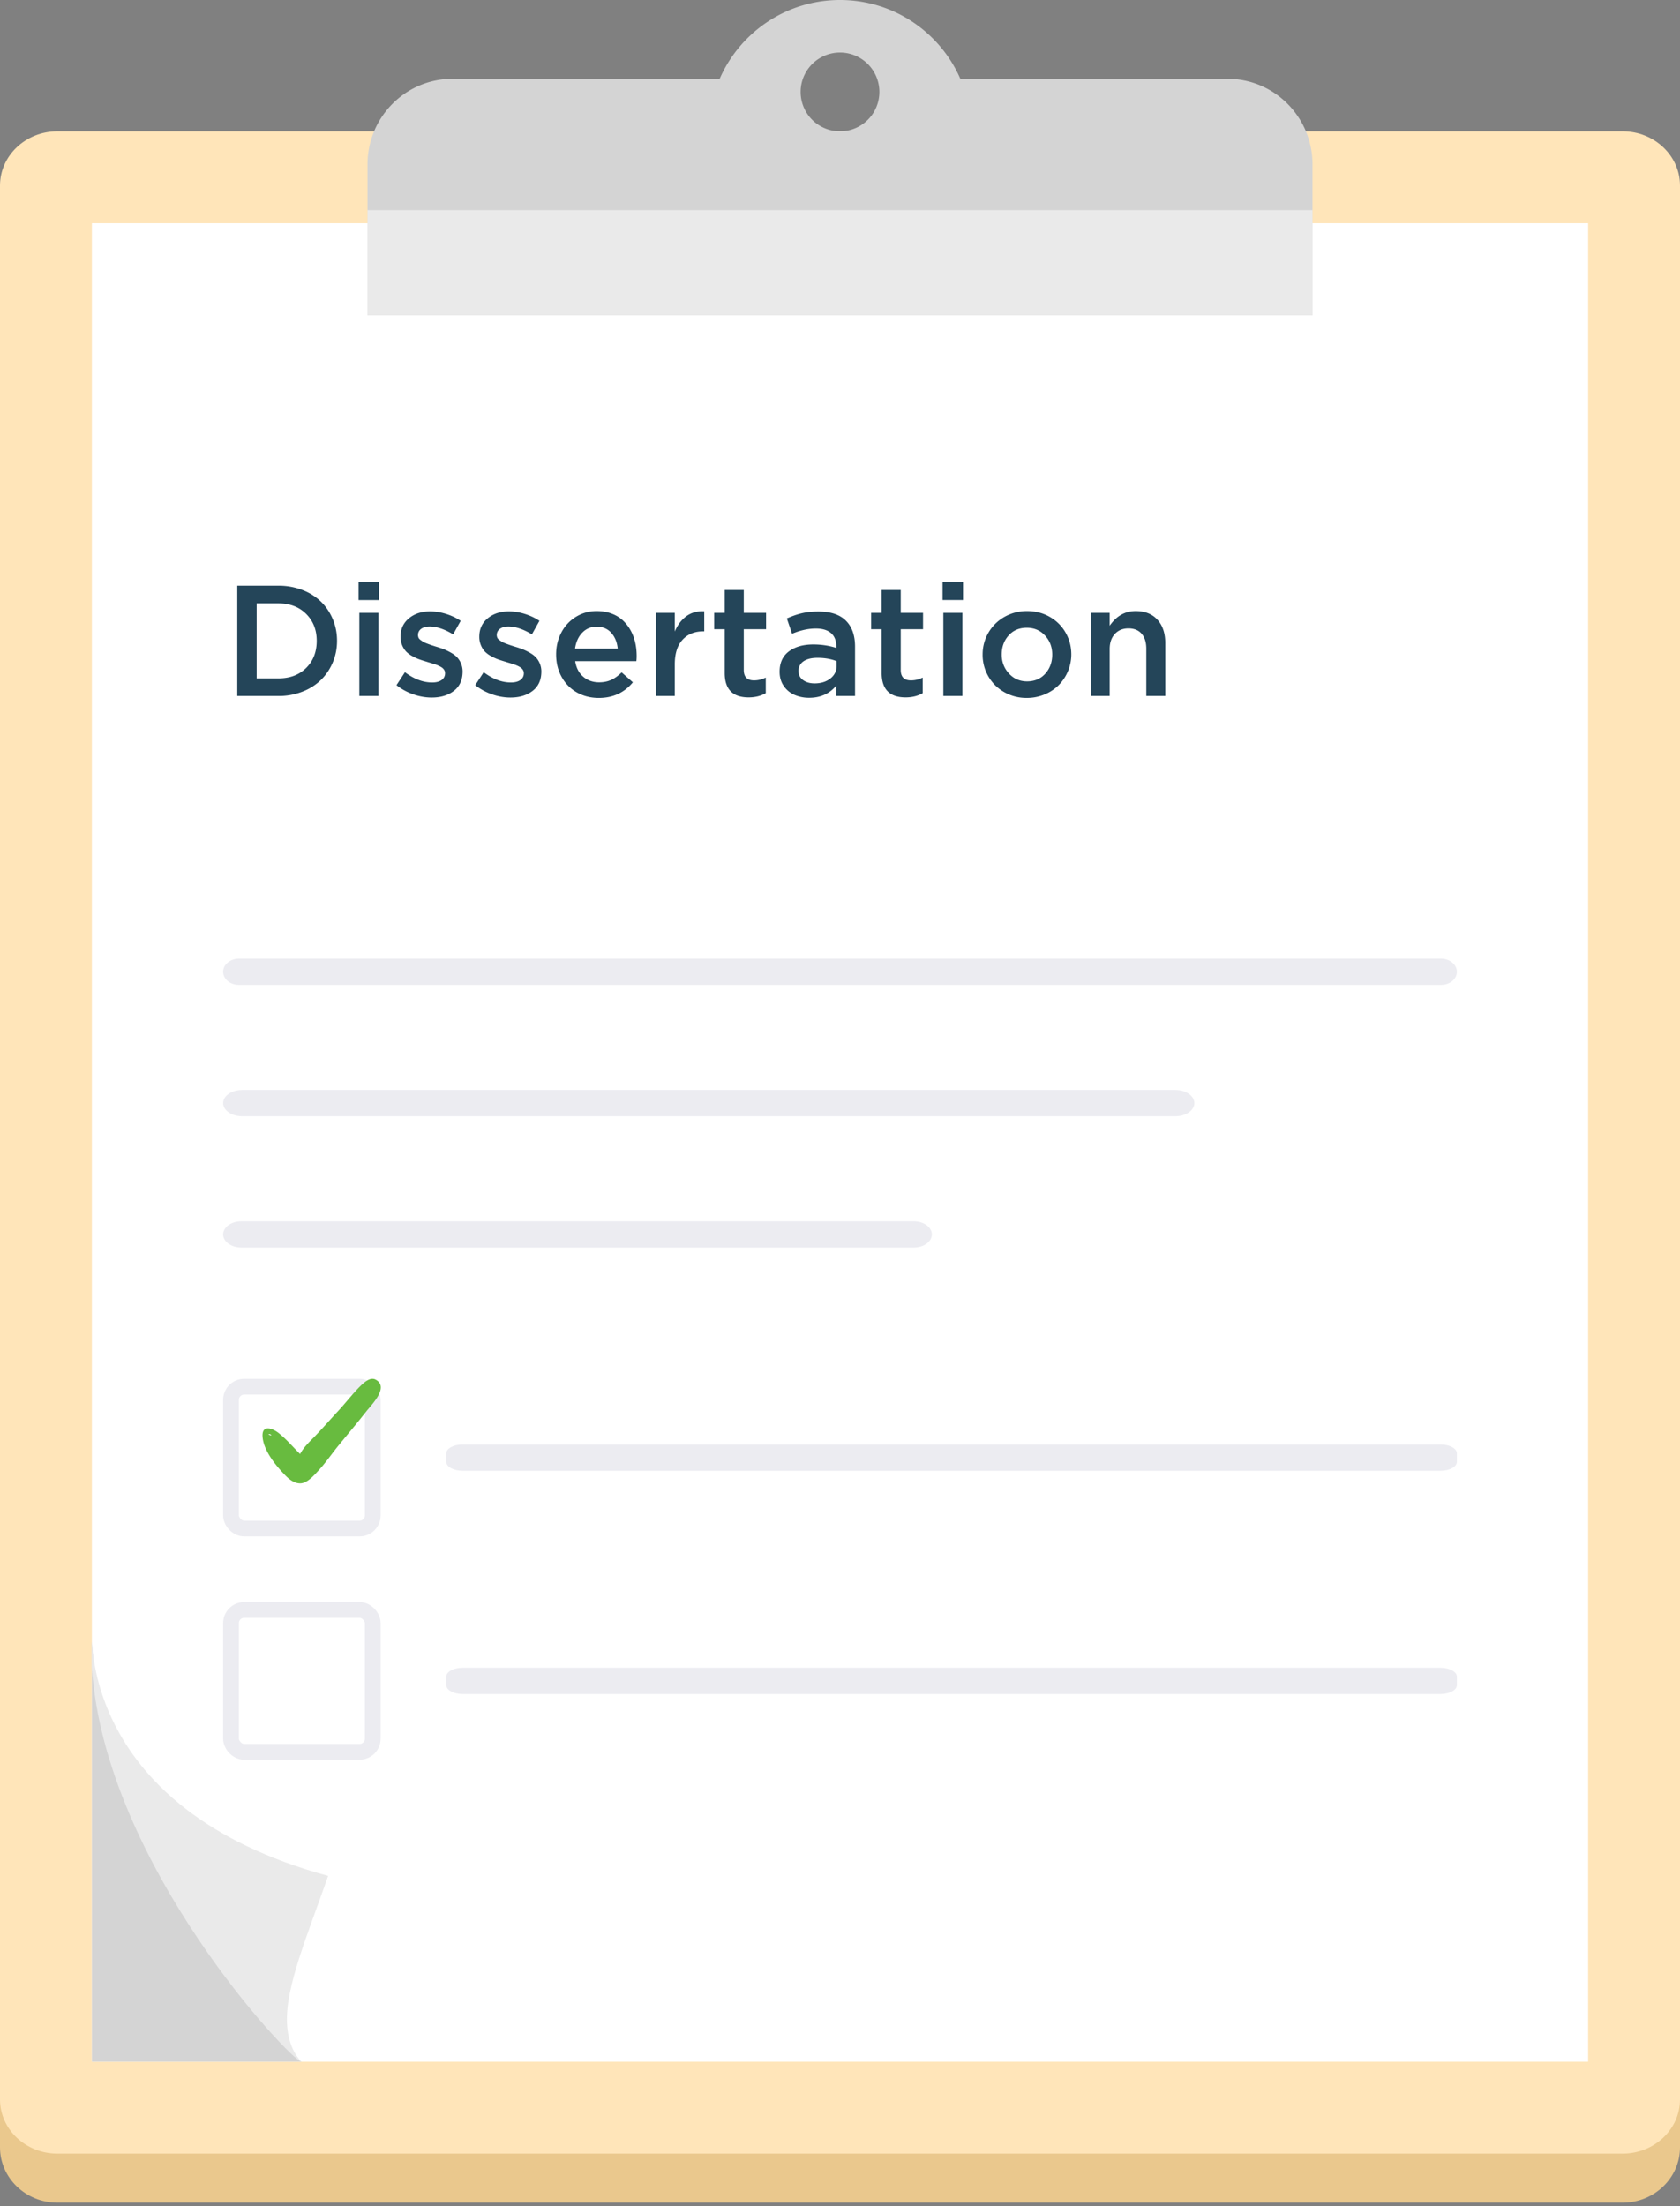 <svg xmlns="http://www.w3.org/2000/svg" viewBox="0 0 128 168"><rect x="0" y="0" width="128" height="168" fill="#808080" stroke="none"/><g fill="none" fill-rule="evenodd"><path fill="#EAC88D" d="M128 163.522c0 2.327-1.96 4.213-4.376 4.213H4.376c-2.417 0-4.376-1.886-4.376-4.213V14.948c0-2.327 1.96-4.213 4.376-4.213h119.248c2.416 0 4.376 1.886 4.376 4.213v148.574z"/><path fill="#FFE5B9" d="M128 159.868c0 2.282-1.96 4.132-4.376 4.132H4.376C1.959 164 0 162.15 0 159.868V14.133C0 11.85 1.96 10 4.376 10h119.248c2.416 0 4.376 1.85 4.376 4.133v145.735z"/><path fill="#FFF" d="M7 157h114V17H7z"/><path fill="#D4D4D4" d="M54.832 6C56.375 2.468 59.9 0 64 0s7.625 2.468 9.168 6h20.357C97.101 6 100 8.92 100 12.522V24H28V12.522C28 8.92 30.899 6 34.475 6h20.357zM67 7a3 3 0 1 0-6 0 3 3 0 0 0 6 0z"/><path fill="#EAEAEA" d="M28 24.005h72V16H28z"/><path fill="#ECECF1" d="M111 74c0 .55-.54 1-1.203 1H18.203C17.541 75 17 74.55 17 74s.541-1 1.203-1h91.594c.662 0 1.203.45 1.203 1M91 84c0 .55-.648 1-1.44 1H18.44c-.792 0-1.44-.45-1.44-1s.648-1 1.44-1h71.12c.792 0 1.44.45 1.44 1M71 94c0 .55-.622 1-1.382 1H18.382c-.76 0-1.382-.45-1.382-1s.622-1 1.382-1h51.236c.76 0 1.382.45 1.382 1M111 111.322c0 .373-.558.678-1.24.678H35.24c-.682 0-1.24-.305-1.24-.678v-.644c0-.373.558-.678 1.24-.678h74.52c.682 0 1.24.305 1.24.678v.644zM111 128.322c0 .373-.558.678-1.24.678H35.24c-.682 0-1.24-.305-1.24-.678v-.644c0-.373.558-.678 1.24-.678h74.52c.682 0 1.24.305 1.24.678v.644z"/><rect width="10.8" height="10.8" x="17.6" y="105.6" stroke="#ECECF1" stroke-width="1.2" rx="1"/><rect width="10.8" height="10.8" x="17.6" y="122.6" stroke="#ECECF1" stroke-width="1.2" rx="1"/><path fill="#68BB3F" fill-rule="nonzero" d="M28.62 105.061c-.408-.219-.861.203-1.127.454-.61.594-1.126 1.282-1.705 1.908-.641.688-1.236 1.376-1.893 2.05-.375.375-.782.781-1.032 1.25-.563-.547-1.048-1.141-1.674-1.626-.454-.344-1.204-.595-1.189.234.032 1.08.986 2.237 1.69 2.972.297.313.688.642 1.141.657.548.032 1.111-.625 1.44-.985.578-.626 1.048-1.33 1.58-1.971.688-.845 1.392-1.674 2.064-2.534.423-.532 1.752-1.846.704-2.409zm-7.932 4.225c-.015 0-.03 0-.062.02a.663.663 0 0 1-.172-.08c.047-.04.125-.02.234.06z"/><path fill="#D4D4D4" d="M7 125v32h16c-.706.004-15.036-15.922-16-32"/><path fill="#EAEAEA" d="M25 142.848c-4.733-1.287-8.226-3.087-10.804-5.07C8.12 133.102 7.13 127.404 7 125v1.955C7.962 141.99 22.256 157.004 22.959 157c-.736-.779-1.06-1.868-1.096-3.008-.087-2.771 1.538-6.562 3.137-11.144"/><path fill="#244559" fill-rule="nonzero" d="M18.078 53v-8.402h3.135a5 5 0 0 1 1.81.322 4.168 4.168 0 0 1 1.418.882c.387.373.69.818.909 1.336.218.517.328 1.071.328 1.66 0 .587-.11 1.138-.328 1.653-.22.516-.522.961-.909 1.336a4.18 4.18 0 0 1-1.418.888 4.96 4.96 0 0 1-1.81.325h-3.135zm1.477-1.342h1.658c.875 0 1.58-.265 2.115-.797.535-.53.803-1.218.803-2.062 0-.832-.269-1.516-.806-2.051-.537-.535-1.241-.803-2.112-.803h-1.658v5.713zm7.763-5.965v-1.382h1.559v1.382h-1.559zM27.377 53v-6.334h1.453V53h-1.453zm2.83-.826l.645-.985c.691.52 1.382.78 2.074.78.308 0 .55-.063.723-.188a.606.606 0 0 0 .261-.521c0-.09-.022-.171-.067-.243a.632.632 0 0 0-.176-.185c-.072-.05-.164-.1-.275-.15a3.2 3.2 0 0 0-.337-.125 34.198 34.198 0 0 0-.451-.135l-.106-.035a9.851 9.851 0 0 1-.574-.185 3.573 3.573 0 0 1-.522-.246 1.957 1.957 0 0 1-.463-.346 1.642 1.642 0 0 1-.422-1.122c0-.586.214-1.054.642-1.406.428-.352.966-.527 1.614-.527.391 0 .791.063 1.202.19.41.127.785.304 1.125.53l-.575 1.032c-.656-.399-1.252-.598-1.787-.598-.277 0-.495.06-.653.179a.568.568 0 0 0-.196.674c.027.06.077.117.15.17.071.052.137.097.195.134.059.037.152.08.279.13a10.416 10.416 0 0 0 .765.26c.218.066.407.13.565.193.158.063.332.148.521.255.19.108.343.223.46.346a1.594 1.594 0 0 1 .422 1.08c0 .641-.22 1.133-.66 1.474-.439.342-1.004.513-1.695.513-.461 0-.927-.08-1.398-.243-.47-.162-.9-.395-1.286-.7zm6 0l.645-.985c.691.52 1.382.78 2.074.78.308 0 .55-.063.723-.188a.606.606 0 0 0 .261-.521c0-.09-.022-.171-.067-.243a.632.632 0 0 0-.176-.185c-.072-.05-.164-.1-.275-.15a3.2 3.2 0 0 0-.337-.125 34.198 34.198 0 0 0-.451-.135l-.106-.035a9.851 9.851 0 0 1-.574-.185 3.573 3.573 0 0 1-.522-.246 1.957 1.957 0 0 1-.463-.346 1.642 1.642 0 0 1-.422-1.122c0-.586.214-1.054.642-1.406.428-.352.966-.527 1.614-.527.391 0 .791.063 1.202.19.41.127.785.304 1.125.53l-.575 1.032c-.656-.399-1.252-.598-1.787-.598-.277 0-.495.06-.653.179a.568.568 0 0 0-.196.674c.027.06.077.117.15.17.071.052.137.097.195.134.059.037.152.08.279.13a10.416 10.416 0 0 0 .765.26c.218.066.407.13.565.193.158.063.332.148.521.255.19.108.343.223.46.346a1.594 1.594 0 0 1 .422 1.08c0 .641-.22 1.133-.66 1.474-.439.342-1.004.513-1.695.513-.461 0-.927-.08-1.398-.243-.47-.162-.9-.395-1.286-.7zm6.164-2.344c0-.601.131-1.153.393-1.655.261-.502.63-.902 1.107-1.198a2.964 2.964 0 0 1 1.6-.446c.394 0 .758.06 1.09.179.332.12.616.284.852.495.236.211.438.46.604.747.166.287.289.599.369.935.08.336.12.687.12 1.054 0 .176-.008.311-.024.405h-4.658c.078.508.282.903.613 1.186.33.283.733.425 1.21.425.343 0 .65-.061.92-.185.269-.123.535-.313.796-.57l.856.755c-.657.793-1.522 1.19-2.596 1.19-.61 0-1.16-.137-1.652-.41a2.997 2.997 0 0 1-1.17-1.173c-.286-.507-.43-1.085-.43-1.734zm1.441-.44h3.252c-.05-.492-.215-.893-.495-1.203-.279-.311-.65-.466-1.11-.466-.438 0-.804.153-1.099.46-.295.306-.477.71-.547 1.21zM49.965 53v-6.334h1.447v1.424c.211-.5.504-.889.879-1.166.348-.254.762-.381 1.242-.381h.123v1.535h-.082c-.656 0-1.18.214-1.573.642-.393.427-.589 1.05-.589 1.866V53h-1.447zm4.447-5.086v-1.248h.803v-1.74h1.453v1.74h1.7v1.248h-1.7v3.106c0 .527.26.79.78.79.312 0 .61-.072.896-.216v1.19c-.375.214-.81.321-1.307.321-1.215 0-1.822-.619-1.822-1.857v-3.334h-.803zm4.986 3.24c0-.68.236-1.196.706-1.55.471-.353 1.091-.53 1.86-.53.622 0 1.206.088 1.753.264v-.117c0-.442-.134-.779-.402-1.011-.267-.232-.653-.349-1.157-.349-.57 0-1.174.133-1.81.399l-.399-1.166c.39-.176.77-.308 1.14-.396.369-.088.794-.132 1.274-.132.922 0 1.616.232 2.083.695.467.463.7 1.124.7 1.983V53h-1.44v-.78c-.513.61-1.196.915-2.052.915a2.77 2.77 0 0 1-1.119-.22 1.908 1.908 0 0 1-.82-.677c-.211-.304-.317-.666-.317-1.084zm1.442-.052c0 .289.115.517.346.685.23.168.523.252.878.252.485 0 .885-.124 1.202-.372.316-.248.474-.567.474-.958v-.363c-.422-.168-.906-.252-1.453-.252-.457 0-.812.088-1.066.263a.853.853 0 0 0-.381.745zm5.531-3.188v-1.248h.803v-1.74h1.453v1.74h1.7v1.248h-1.7v3.106c0 .527.26.79.78.79.312 0 .61-.072.896-.216v1.19c-.375.214-.81.321-1.307.321-1.215 0-1.822-.619-1.822-1.857v-3.334h-.803zm5.443-2.22V44.31h1.559v1.382h-1.559zM71.873 53v-6.334h1.453V53h-1.453zm2.994-3.158a3.262 3.262 0 0 1 1.655-2.863 3.42 3.42 0 0 1 1.732-.448c.637 0 1.213.148 1.728.443.516.295.918.695 1.207 1.2.29.507.434 1.062.434 1.668a3.326 3.326 0 0 1-.96 2.33 3.274 3.274 0 0 1-1.079.71 3.484 3.484 0 0 1-1.354.264 3.39 3.39 0 0 1-1.722-.445A3.21 3.21 0 0 1 75.3 51.5a3.274 3.274 0 0 1-.434-1.658zm1.453 0c0 .562.184 1.044.551 1.444.367.4.828.6 1.383.6.574 0 1.037-.197 1.389-.591.351-.395.527-.879.527-1.453 0-.567-.183-1.048-.548-1.445-.365-.396-.829-.594-1.392-.594-.57 0-1.03.195-1.382.586-.352.39-.528.875-.528 1.453zM83.1 53v-6.334h1.447v.984c.512-.746 1.172-1.119 1.98-1.119.707 0 1.26.22 1.659.66.398.439.597 1.032.597 1.778V53h-1.447v-3.598c0-.492-.12-.874-.357-1.145-.239-.272-.573-.407-1.002-.407-.426 0-.77.141-1.035.424-.263.284-.395.667-.395 1.152V53H83.1z"/></g></svg>